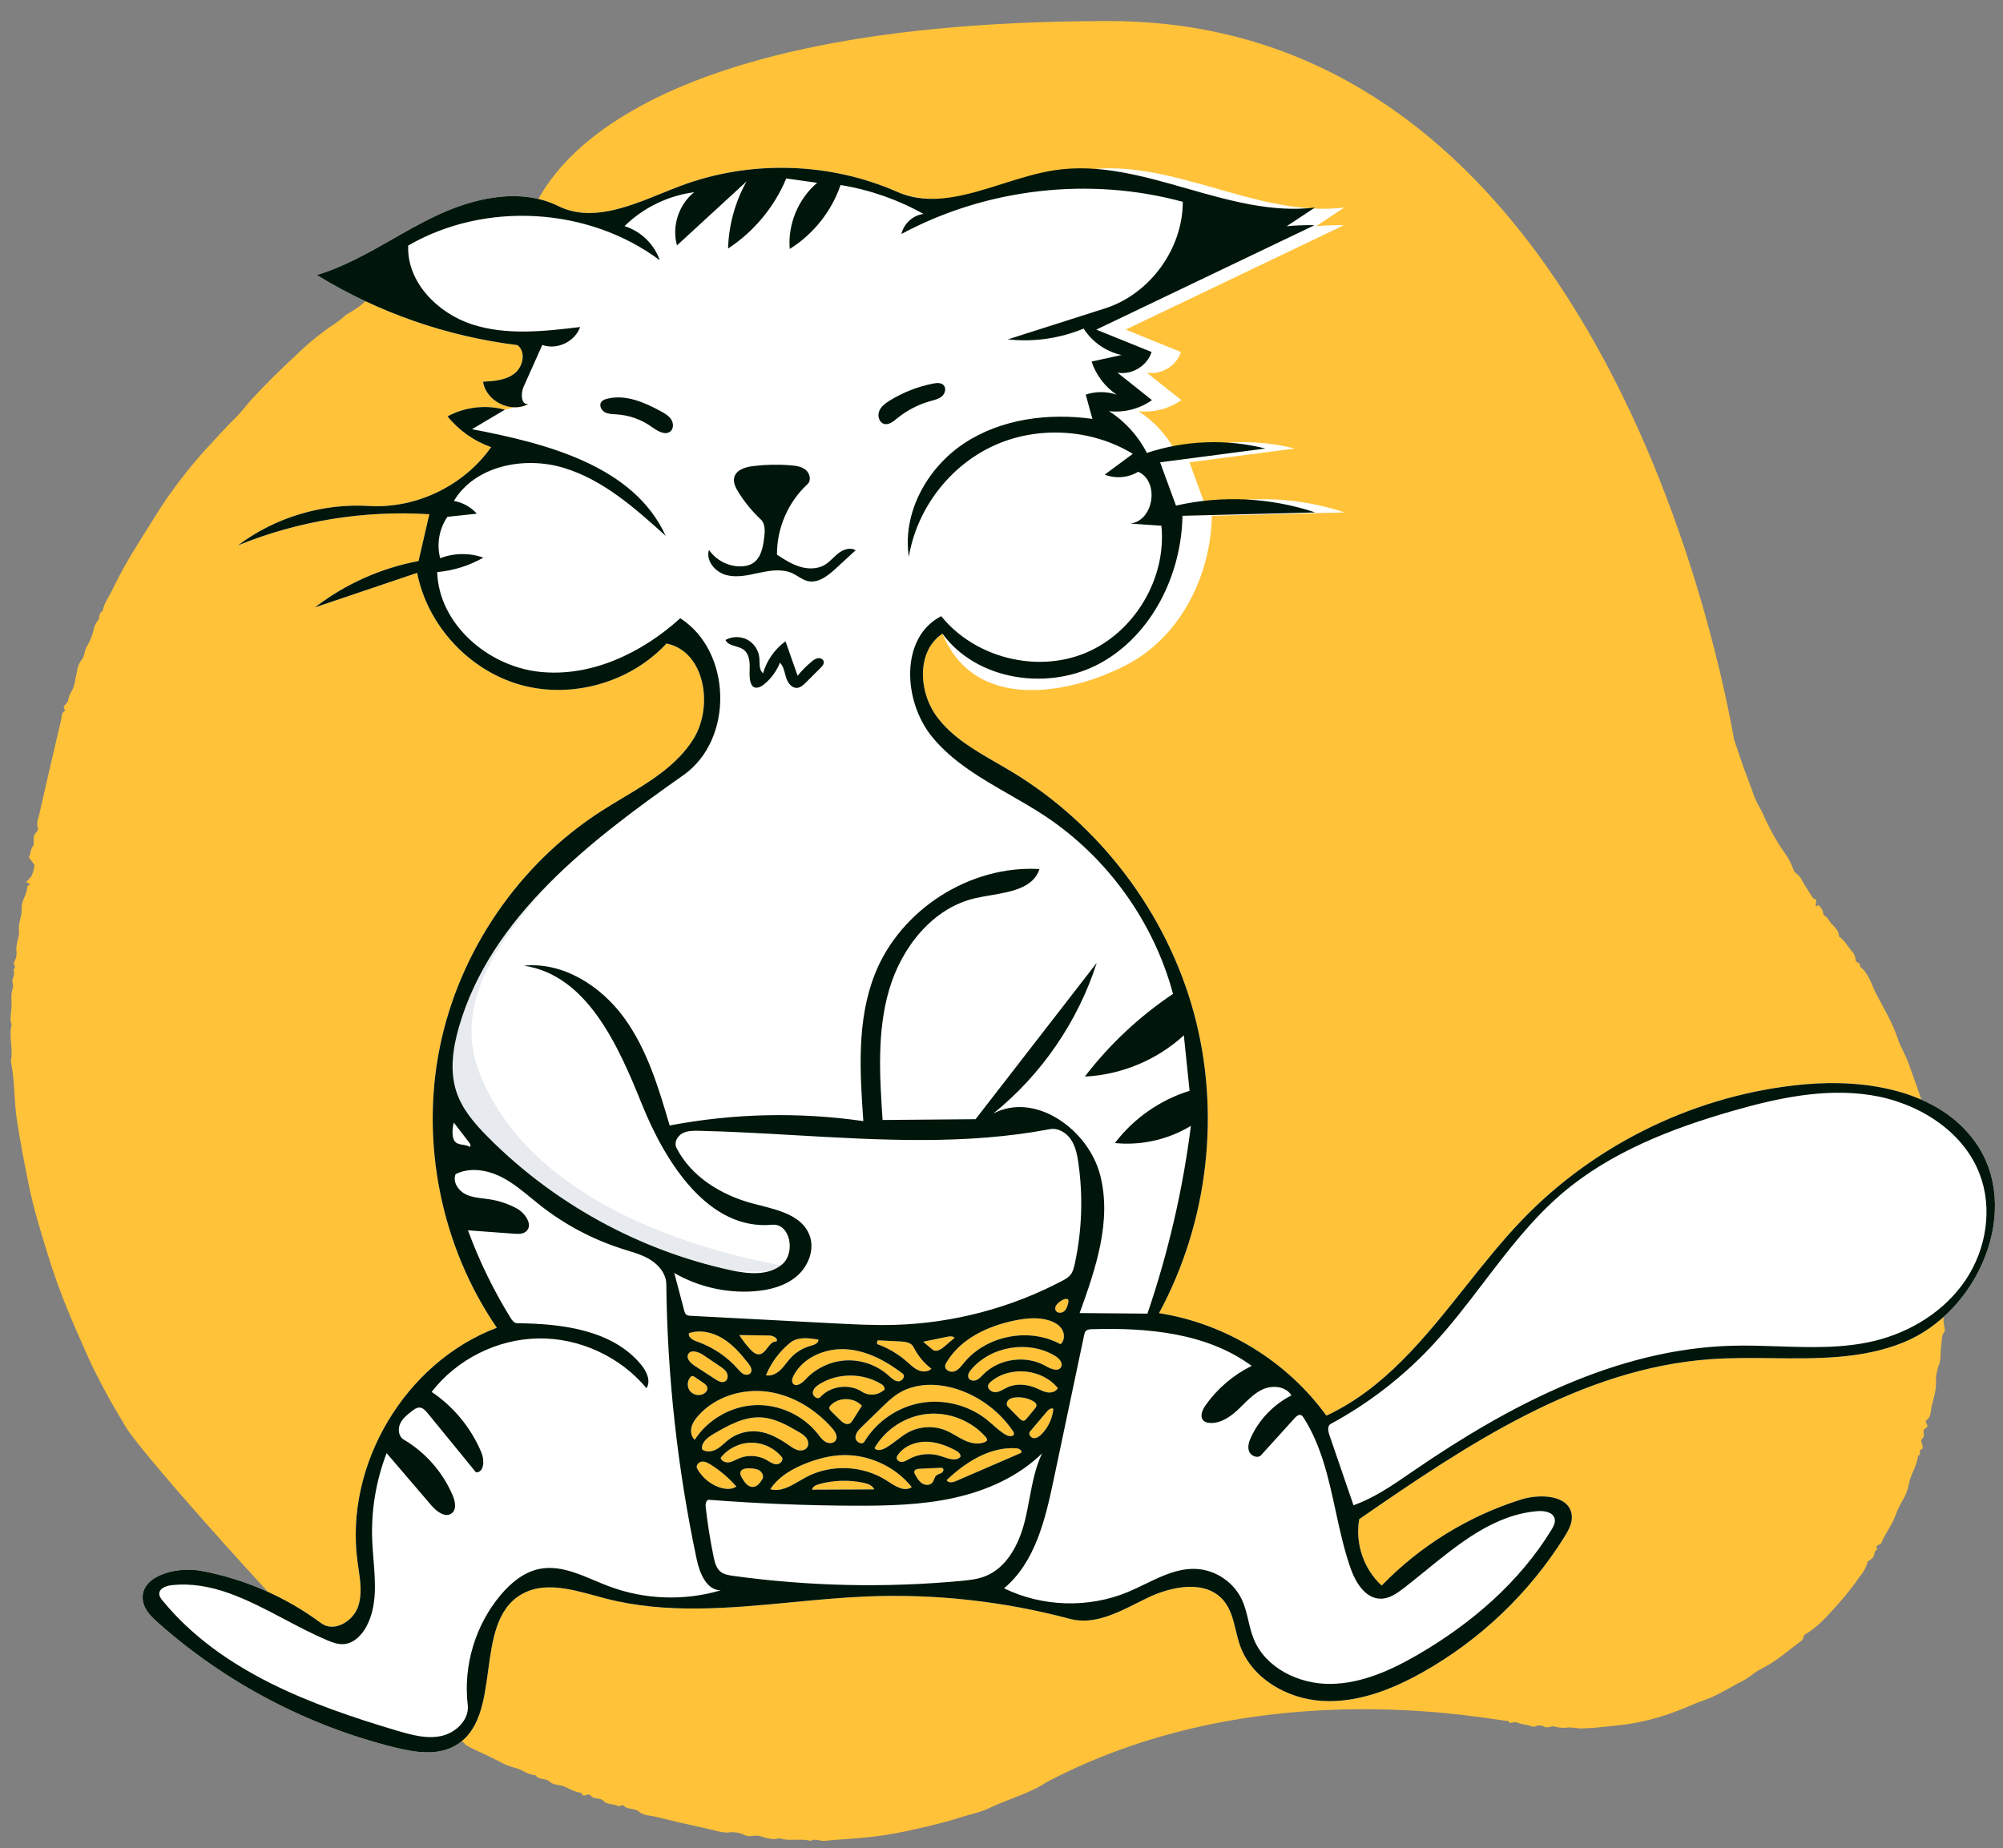 <?xml version="1.0" encoding="utf-8"?>
<svg viewBox="-0.956 -1.913 181.936 167.913" fill="none" xmlns="http://www.w3.org/2000/svg">
  <rect x="-0.956" y="-1.913" width="181.936" height="167.913" fill="#808080" stroke="none"/>
  <path fill-rule="evenodd" clip-rule="evenodd" d="M99.776 0C146.533 0 156.377 64.799 156.569 65.332C156.766 65.882 156.951 66.447 157.131 66.996C157.495 68.111 157.965 69.184 158.33 70.291C158.553 70.966 158.963 71.526 159.238 72.164C159.771 73.382 160.424 74.545 161.188 75.635C161.503 76.066 161.751 76.543 161.923 77.049C162.043 77.436 162.443 77.54 162.616 77.881C162.895 78.434 163.267 78.94 163.59 79.471C163.663 79.658 163.831 79.79 164.03 79.818L163.967 80.345C164.084 80.535 164.124 80.279 164.246 80.324C164.399 80.53 164.617 80.712 164.639 81.026C164.659 81.32 165.003 81.348 165.121 81.605C165.378 82.162 166.095 82.446 166.085 83.178C166.601 83.502 166.854 84.057 167.243 84.493C167.443 84.694 167.565 84.958 167.588 85.239L167.591 85.304C167.589 85.583 168.127 85.52 167.982 85.901C168.807 86.52 169.022 87.532 169.457 88.37C170.156 89.715 170.961 91.014 171.436 92.486C171.673 93.223 172.134 93.92 172.39 94.666C172.966 96.342 173.658 97.982 174.033 99.728C174.187 100.449 174.502 101.137 174.65 101.86L174.821 102.695C175.074 103.95 175.315 105.207 175.475 106.479C175.557 106.765 175.557 107.069 175.474 107.356C175.337 107.682 175.702 107.891 175.732 108.219C175.768 108.607 175.613 108.975 175.725 109.387C175.786 109.615 175.725 109.979 175.796 110.243C176.025 111.1 175.734 111.984 175.984 112.835C176.024 113.165 175.989 113.498 175.883 113.812C175.71 114.86 176.026 115.93 175.711 116.954C175.563 117.458 175.535 117.99 175.628 118.506L175.667 118.706C175.695 118.853 175.713 118.997 175.641 119.096C175.353 119.489 175.427 119.953 175.37 120.382L175.359 120.454C175.277 120.935 175.362 121.439 175.217 121.93C175.018 122.41 174.907 122.921 174.887 123.44C174.961 124.32 174.665 125.11 174.483 125.927C174.393 126.335 174.467 126.821 174.018 127.124C173.79 127.279 174.329 127.578 174.002 127.805L173.963 127.829C173.723 127.964 173.734 128.182 173.802 128.444C173.863 128.683 173.445 128.849 173.565 129.094C173.685 129.338 173.739 129.695 173.599 129.74C173.25 129.855 173.605 130.234 173.311 130.306C173.283 130.322 173.263 130.35 173.258 130.383C173.158 131.302 172.566 132.056 172.419 132.975C172.309 133.523 172.095 134.046 171.79 134.516C171.537 134.969 171.322 135.442 171.147 135.93C170.819 136.752 170.257 137.438 169.941 138.255C169.855 138.477 169.282 138.403 169.573 138.857C169.239 138.975 169.34 139.321 169.206 139.538C169.058 139.701 168.885 139.841 168.694 139.952C168.571 140.438 168.334 140.889 168.004 141.267C167.426 142.112 166.796 142.919 166.116 143.685L165.555 144.313C164.804 145.151 164.03 145.971 163.041 146.549C162.787 146.698 162.902 146.979 162.693 147.132C161.481 148.027 160.364 149.042 158.985 149.721C158.407 150.005 157.913 150.509 157.322 150.805C156.204 151.366 155.166 152.065 153.97 152.502L153.757 152.577C152.995 152.83 152.245 153.214 151.472 153.493C149.883 154.117 148.225 154.548 146.533 154.777L145.49 154.892C144.562 154.995 143.633 155.089 142.696 155.115C142.252 155.127 141.827 154.986 141.421 155.037C141.025 155.087 140.624 155.055 140.242 154.942C139.94 154.858 139.684 155.117 139.359 154.978C139.109 154.822 138.8 154.798 138.531 154.912L138.478 154.937C138.323 155.026 138.02 154.861 137.785 154.808C137.442 154.76 137.106 154.677 136.781 154.56C136.528 154.443 136.207 154.818 136.031 154.419C135.713 154.667 114.05 149.519 94.151 159.973C92.531 161.046 90.634 161.518 88.903 162.351C88.098 162.74 87.193 162.917 86.327 163.183L86.142 163.241C84.612 163.735 83.043 164.073 81.477 164.425C80.038 164.737 78.58 164.953 77.112 165.074C76.057 165.169 74.997 165.213 73.945 165.328C73.518 165.375 73.099 165.074 72.682 165.332C71.743 165.077 70.758 165.387 69.822 165.098C69.2 165.282 68.615 165.054 68.043 164.886C67.606 164.756 67.194 165.025 66.753 164.834C66.352 164.625 65.902 164.525 65.449 164.545C64.698 164.66 64.044 164.384 63.359 164.238C61.769 163.9 60.184 163.534 58.605 163.14C58.088 163.011 57.508 163.061 57.065 162.665C56.676 162.318 56.062 162.536 55.681 162.126C55.541 161.977 55.364 162.266 55.154 162.153C54.744 161.933 54.218 162.078 53.835 161.682C53.552 161.388 53.017 161.587 52.703 161.232L52.662 161.18C52.477 160.923 51.988 161.529 51.843 160.957C51.26 160.912 50.776 160.593 50.255 160.375C49.825 160.195 49.316 160.297 48.928 159.922C48.596 159.602 47.97 159.837 47.684 159.358C46.981 159.352 46.464 158.827 45.795 158.689C45.287 158.555 44.799 158.355 44.345 158.092C43.624 157.722 42.893 157.373 42.156 157.042C41.892 156.919 41.634 156.781 41.385 156.63C41.245 156.548 41.211 156.367 41.011 156.323C39.748 156.043 38.685 155.307 37.606 154.662C36.99 154.344 36.401 153.978 35.844 153.566L35.66 153.427C35.497 153.287 35.158 153.218 35.015 153.023C34.616 152.481 34.018 152.215 33.477 151.889L33.387 151.834C33.082 151.655 32.804 151.431 32.563 151.172C32.518 151.122 32.499 151.015 32.451 151.003C31.552 150.781 31.015 150.038 30.327 149.519C29.736 149.073 29.219 148.529 28.636 148.074L28.414 147.908C27.052 146.934 12.139 130.524 10.449 127.693L9.966 126.882C9.483 126.07 9.006 125.252 8.566 124.418L8.192 123.708C7.818 122.997 7.45 122.28 7.125 121.551L6.69 120.578C5.822 118.63 4.973 116.673 4.249 114.662C3.603 112.868 3.069 111.045 2.529 109.22C2.184 108.048 1.892 106.871 1.645 105.677C1.251 103.77 0.899 101.854 0.591 99.931C0.303 98.12 0.409 96.282 0.025 94.492C0.277 93.392 -0.187 92.276 0.101 91.178C-0.112 90.636 0.075 90.073 0.095 89.538C0.116 88.987 -0.008 88.409 0.213 87.849C0.313 87.595 0.08 87.29 0.207 86.98C0.345 86.722 0.361 86.415 0.25 86.144C0.625 85.972 0.178 85.706 0.334 85.461C0.502 85.195 0.576 84.88 0.545 84.567C0.435 83.867 0.839 83.22 0.768 82.587C0.694 81.939 1.014 81.391 1.013 80.81L1.009 80.701C0.954 79.94 1.498 79.366 1.516 78.646C1.518 78.583 1.667 78.525 1.749 78.462C1.722 78.3 1.543 78.337 1.416 78.21C1.619 78.034 1.797 77.831 1.944 77.606C2.055 77.298 2.134 76.979 2.18 76.655L1.664 75.989C1.854 75.608 1.788 75.262 2.042 74.963C2.153 74.832 2.091 74.434 2.105 74.158C2.123 73.796 2.588 73.581 2.475 73.296C2.389 72.967 2.417 72.619 2.555 72.308C3.22 69.377 3.897 66.448 4.587 63.522C4.659 63.209 4.596 62.814 4.982 62.631C4.56 62.195 5.223 62.043 5.233 61.698C5.287 61.376 5.411 61.069 5.597 60.8C5.861 60.296 5.885 59.671 6.035 59.103C6.074 58.702 6.226 58.32 6.473 58.001C6.73 57.735 6.693 57.272 6.887 56.898C7.16 56.447 7.372 55.961 7.516 55.454C7.56 55.089 7.705 54.744 7.936 54.458C8.14 54.232 7.972 53.764 8.37 53.594C8.482 52.939 8.873 52.412 9.163 51.838L9.216 51.729C9.928 50.251 10.728 48.817 11.612 47.434C12.346 46.271 13.061 45.095 13.807 43.939C14.049 43.566 14.307 43.194 14.574 42.84C15.501 41.536 16.499 40.285 17.564 39.092C18.538 38.06 19.466 36.981 20.489 35.989C21.033 35.461 21.478 34.812 22.006 34.252C23.25 32.928 24.527 31.64 25.87 30.417C27.005 29.297 28.246 28.288 29.576 27.406C29.937 27.186 30.234 26.864 30.583 26.62C31.007 26.387 31.413 26.124 31.799 25.833C32.249 25.411 32.8 25.142 33.254 24.75C33.606 24.447 34.17 24.62 34.422 24.073C34.606 23.676 35.294 23.822 35.526 23.357C36.161 23.336 36.457 22.721 37.034 22.519L37.111 22.495C37.719 22.329 38.237 21.839 38.795 21.491C39.333 21.11 39.895 20.766 40.479 20.46C41.575 19.966 42.521 19.214 43.592 18.704C44.614 18.219 45.533 17.509 46.647 17.238C46.91 17.174 46.861 16.942 47.042 16.843C47.231 16.739 47.437 16.808 47.607 16.689C48.312 16.229 53.018 0 99.776 0Z" fill="#FFC239" transform="matrix(1, 0, 0, 1, -1.4210854715202004e-14, 0)"/>
  <path fill-rule="evenodd" clip-rule="evenodd" d="M47.033 34.786C45.469 35.669 43.179 34.543 42.922 32.766C43.92 32.712 44.986 32.635 45.775 32.022C46.563 31.408 46.839 30.05 46.049 29.439C39.613 28.649 33.352 26.463 27.824 23.074C31.599 21.937 34.847 19.538 38.393 17.814C41.938 16.09 46.227 15.07 49.763 16.813C53.236 18.525 57.233 16.341 60.856 14.979C67.157 12.609 74.382 12.807 80.543 15.52C85.038 17.499 92.654 14.287 97.51 13.55C105.441 12.347 113.184 17.905 121.149 16.943C120.294 17.508 119.44 18.073 118.585 18.638C119.427 18.561 120.273 18.53 121.118 18.545C114.508 21.708 107.898 24.87 101.289 28.033C102.963 28.711 104.638 29.388 106.312 30.065C105.918 31.327 104.507 32.179 103.207 31.941C104.253 32.773 105.299 33.605 106.346 34.438C105.229 35.231 103.816 35.596 102.455 35.441C103.904 36.377 105.1 37.701 105.885 39.237C109.338 38.087 113.12 37.946 116.649 38.834C113.46 39.252 110.272 39.671 107.083 40.089C107.565 41.399 108.046 42.711 108.528 44.022C112.693 43.068 117.12 43.285 121.172 44.641C117.154 44.743 113.135 44.845 109.117 44.947C109.023 50.279 106.369 55.715 101.709 58.306C97.048 60.897 87.736 63.201 84.651 55.657C82.29 57.207 82.457 60.933 84.141 63.201C85.824 65.469 88.499 66.724 90.918 68.182C98.955 73.025 105.016 81.046 107.481 90.099C109.947 99.152 108.789 109.138 104.319 117.387C110.346 118.324 115.947 121.754 119.521 126.698C127.217 123.116 131.48 114.945 137.375 108.838C144.082 101.89 153.339 97.462 162.957 96.6C168.647 96.091 175.137 97.188 178.456 101.838C182.771 107.882 178.793 117.28 171.906 120.058C166.447 122.261 160.29 121.153 154.418 121.569C142.61 122.406 132.244 129.368 122.507 136.101C122.11 138.281 122.907 140.641 124.545 142.134C128.027 138.534 132.421 135.822 137.199 134.321C138.966 133.767 141.614 133.911 141.81 135.752C141.884 136.449 141.518 137.11 141.147 137.704C137.961 142.812 133.468 147.098 128.215 150.039C125.443 151.592 122.345 152.795 119.173 152.617C116 152.44 112.769 150.608 111.691 147.619C111.192 146.234 111.138 144.63 110.192 143.502C108.592 141.592 105.519 142.164 103.277 143.248C101.034 144.333 98.643 145.808 96.237 145.164C90.221 143.555 83.96 142.866 77.738 143.126C69.814 143.458 61.74 145.302 54.063 143.312C51.498 142.647 48.629 141.599 46.356 142.962C41.879 145.648 44.899 154.246 40.306 156.728C38.679 157.608 36.685 157.283 34.89 156.838C26.958 154.869 19.517 150.948 13.409 145.519C12.82 144.996 12.213 144.408 12.048 143.638C11.553 141.327 14.963 140.366 17.287 140.794C21.234 141.52 25.009 143.166 28.228 145.563C29.356 146.403 31.073 145.423 31.551 144.099C32.029 142.776 31.701 141.319 31.514 139.925C30.335 131.118 35.861 121.858 44.172 118.712C39.14 111.37 37.227 101.962 38.991 93.237C40.755 84.512 46.172 76.586 53.662 71.775C56.653 69.853 60.091 68.281 61.997 65.279C63.904 62.278 63.067 57.242 59.579 56.55C56.293 60.109 50.947 61.615 46.287 60.294C41.626 58.972 37.865 54.886 36.935 50.132C33.842 51.176 30.748 52.221 27.655 53.266C30.401 51.15 33.652 49.695 37.06 49.058C37.387 47.641 37.714 46.224 38.041 44.807C32.138 44.426 26.152 45.398 20.672 47.626C24.044 45.087 28.334 43.798 32.547 44.056C36.831 44.318 41.187 42.222 43.654 38.709C42.11 38.167 40.723 37.187 39.695 35.913C41.27 35.059 43.176 34.837 44.905 35.308M77.315 127.721C77.034 127.995 76.731 128.32 76.751 128.711C76.771 129.103 77.358 129.395 77.561 129.06C78.668 127.227 80.591 125.91 82.699 125.54C84.808 125.171 87.065 125.757 88.728 127.105C89.308 127.575 89.826 128.137 90.489 128.481C90.727 128.605 91.136 128.608 91.146 128.339C91.149 128.251 91.098 128.171 91.049 128.098C89.855 126.338 88.069 124.987 86.051 124.316C84.282 123.728 82.231 123.691 80.649 124.677C80.075 125.035 79.585 125.511 79.099 125.984C78.504 126.563 77.91 127.142 77.315 127.721ZM68.735 124.519C66.444 124.216 63.978 124.985 62.453 126.72C62.184 127.026 61.94 127.37 61.847 127.767C61.755 128.164 61.842 128.623 62.149 128.89C63.329 127.057 65.426 125.848 67.603 125.745C69.781 125.642 71.982 126.648 73.329 128.362C73.54 128.63 73.741 128.923 74.04 129.087C74.339 129.251 74.774 129.23 74.956 128.942C75.174 128.597 74.911 128.157 74.642 127.851C73.121 126.112 71.025 124.822 68.735 124.519ZM84.892 122.174C84.856 122.561 85.368 122.802 85.736 122.675C86.104 122.548 86.347 122.21 86.594 121.909C88.641 119.404 92.54 118.65 95.375 120.21C95.746 119.896 95.768 119.294 95.519 118.875C95.27 118.457 94.816 118.2 94.353 118.052C93.349 117.731 92.258 117.841 91.226 118.05C88.781 118.544 86.311 119.703 85.026 121.841C84.963 121.944 84.903 122.054 84.892 122.174ZM75.28 130.299C74.275 130.369 73.292 130.635 72.351 130.995C71.051 131.492 69.771 132.217 69.01 133.383C70.126 133.699 71.196 132.867 72.216 132.314C74.502 131.072 77.469 131.201 79.64 132.635C80.321 133.084 81.197 133.666 81.861 133.191C80.307 131.243 77.766 130.126 75.28 130.299ZM79.408 129.671C80.17 129.274 80.78 128.629 81.536 128.22C82.577 127.657 83.874 127.592 84.966 128.048C85.559 128.296 86.084 128.683 86.669 128.951C87.253 129.218 87.949 129.357 88.531 129.085C88.596 129.055 88.663 129.015 88.69 128.949C88.734 128.842 88.656 128.726 88.579 128.639C87.276 127.152 85.235 126.346 83.268 126.543C81.3 126.739 79.458 127.932 78.475 129.648C78.68 129.918 79.108 129.828 79.408 129.671ZM64.145 129.742C64.553 129.51 64.873 129.151 65.246 128.866C65.993 128.296 66.965 128.033 67.898 128.142C68.938 128.262 69.876 128.812 70.736 129.41C70.987 129.584 71.244 129.768 71.542 129.837C71.841 129.906 72.196 129.831 72.364 129.576C72.531 129.323 72.464 128.97 72.286 128.726C72.107 128.481 71.839 128.32 71.578 128.167C70.515 127.544 69.391 126.92 68.161 126.857C66.622 126.778 65.193 127.579 63.862 128.356C63.323 128.671 62.703 129.147 62.817 129.762C63.187 130.052 63.736 129.974 64.145 129.742ZM71.073 123.779C71.35 124.138 71.894 123.753 72.201 123.418C73.145 122.386 74.506 121.747 75.903 121.68C77.301 121.613 78.717 122.119 79.756 123.055C80.018 123.292 80.294 123.571 80.647 123.58C80.999 123.59 81.317 123.098 81.038 122.883C79.54 121.732 77.797 120.792 75.912 120.667C74.028 120.543 71.997 121.389 71.124 123.064C71.007 123.288 70.918 123.579 71.073 123.779ZM87.736 123.464C87.984 123.359 88.167 123.145 88.357 122.953C89.807 121.495 92.264 121.168 94.044 122.198C94.489 122.456 95.159 122.74 95.418 122.295C95.634 121.925 95.249 121.493 94.882 121.271C92.487 119.819 89.074 120.372 87.26 122.506C87.076 122.723 86.898 123.021 87.025 123.277C87.145 123.519 87.487 123.569 87.736 123.464ZM89.059 123.601C88.957 123.687 88.854 123.783 88.811 123.91C88.69 124.265 89.121 124.597 89.494 124.567C89.868 124.537 90.185 124.297 90.524 124.138C91.35 123.748 92.343 123.841 93.181 124.203C93.513 124.346 93.834 124.531 94.192 124.585C94.549 124.639 94.966 124.52 95.129 124.198C93.708 122.436 90.796 122.15 89.059 123.601ZM66.59 122.925C66.803 123.025 67.092 123.006 67.228 122.815C67.414 122.556 67.215 122.203 67.018 121.953C66.351 121.105 65.634 120.27 64.717 119.701C63.8 119.132 62.646 118.859 61.625 119.207C61.521 119.584 61.99 119.841 62.359 119.97C63.782 120.465 65.073 121.333 66.069 122.463C66.224 122.638 66.378 122.826 66.59 122.925ZM79.158 123.871C77.48 122.801 75.189 122.782 73.493 123.825C73.198 124.006 72.896 124.261 72.873 124.606C72.85 124.951 73.319 125.272 73.551 125.015C74.488 123.983 76.2 123.768 77.362 124.538C77.933 124.916 78.752 124.865 79.271 124.418C79.516 124.393 79.366 124.004 79.158 123.871ZM91.367 129.663C88.982 129.502 86.763 130.905 85.032 132.553C85.158 132.844 85.588 132.767 85.879 132.641C87.85 131.788 89.822 130.935 91.793 130.082C91.941 129.886 91.612 129.679 91.367 129.663ZM68.671 130.725C68.964 130.891 69.251 131.117 69.588 131.118C69.926 131.118 70.26 130.712 70.046 130.451C69.373 129.63 68.314 129.139 67.252 129.156C66.191 129.172 65.148 129.695 64.5 130.536C64.58 130.842 64.954 130.983 65.267 130.937C65.579 130.891 65.855 130.715 66.145 130.59C66.947 130.242 67.91 130.294 68.671 130.725ZM80.496 130.501C80.469 130.736 80.735 130.915 80.971 130.902C81.207 130.89 81.414 130.751 81.621 130.638C82.49 130.159 83.56 130.061 84.501 130.373C85.104 130.574 85.857 130.901 86.292 130.438C86.33 130.174 86.065 129.974 85.829 129.848C84.984 129.399 84.053 129.059 83.095 129.068C82.138 129.077 81.15 129.479 80.603 130.265C80.553 130.336 80.506 130.414 80.496 130.501ZM78.716 120.197C79.702 120.55 80.62 121.091 81.406 121.782C81.731 122.067 82.041 122.383 82.434 122.56C82.828 122.738 83.338 122.743 83.646 122.44C82.965 121.918 82.406 121.238 82.024 120.468C81.818 120.054 81.27 119.978 80.808 119.956C80.133 119.923 79.458 119.89 78.783 119.857C78.712 119.953 78.686 120.081 78.716 120.197ZM69.911 122.568C70.259 122.242 70.516 121.832 70.838 121.48C71.338 120.934 71.996 120.535 72.71 120.345C73.019 120.263 73.424 120.105 73.377 119.789C72.504 119.638 71.507 119.515 70.818 120.073C69.854 120.855 69.089 121.881 68.616 123.029C69.081 123.132 69.562 122.893 69.911 122.568ZM62.147 122.172C62.773 122.58 63.399 122.988 64.025 123.396C64.29 123.568 64.628 123.745 64.903 123.589C65.158 123.444 65.197 123.07 65.064 122.808C64.931 122.547 64.677 122.371 64.434 122.207C63.924 121.864 63.415 121.521 62.905 121.178C62.478 120.891 61.783 120.662 61.551 121.121C61.351 121.516 61.775 121.93 62.147 122.172ZM75.326 127.075C75.566 127.313 75.901 127.57 76.206 127.424C76.344 127.358 76.434 127.221 76.516 127.091C76.787 126.662 77.059 126.233 77.33 125.804C76.62 125.014 75.225 124.993 74.491 125.761C74.434 125.82 74.379 125.888 74.369 125.969C74.353 126.097 74.453 126.208 74.544 126.299C74.805 126.558 75.066 126.816 75.326 127.075ZM64.373 133.208C64.882 133.387 65.482 133.439 65.931 133.14C65.255 132.363 64.463 131.687 63.589 131.142C63.341 130.987 63.062 130.838 62.773 130.879C62.483 130.92 62.227 131.249 62.367 131.505C62.797 132.292 63.526 132.911 64.373 133.208ZM92.301 126.96C92.542 126.669 92.782 126.379 93.023 126.088C93.106 125.988 93.193 125.875 93.188 125.745C93.181 125.58 93.03 125.462 92.887 125.38C92.387 125.099 91.796 124.982 91.227 125.051C91.009 125.077 90.782 125.136 90.629 125.293C90.476 125.45 90.432 125.729 90.586 125.885C90.935 126.239 91.284 126.593 91.634 126.947C91.748 127.062 91.892 127.188 92.051 127.153C92.156 127.13 92.233 127.043 92.301 126.96ZM67.198 120.68C67.414 120.912 67.685 121.15 68.001 121.124C68.679 121.068 68.897 119.899 69.574 119.963C69.756 119.663 69.26 119.423 68.91 119.418C68.003 119.403 67.096 119.389 66.19 119.375C66.486 119.839 66.824 120.276 67.198 120.68ZM72.798 133.423C74.683 133.414 76.569 133.406 78.456 133.398C78.29 133.025 77.848 132.874 77.448 132.791C76.14 132.52 74.767 132.561 73.477 132.911C73.189 132.989 72.859 133.13 72.798 133.423ZM84.442 131.438C83.818 131.466 83.194 131.495 82.57 131.523C82.369 131.532 82.11 131.59 82.085 131.79C82.074 131.88 82.119 131.966 82.163 132.044C82.328 132.344 82.503 132.656 82.788 132.844C83.074 133.033 83.503 133.052 83.725 132.791C83.895 132.592 83.909 132.281 84.112 132.115C84.242 132.007 84.424 131.986 84.568 131.899C84.713 131.811 84.805 131.584 84.671 131.481C84.608 131.433 84.521 131.435 84.442 131.438ZM68.285 132.482C68.452 132.222 68.294 131.854 68.035 131.686C67.775 131.519 67.45 131.499 67.142 131.483C66.801 131.467 66.352 131.529 66.291 131.865C66.262 132.025 66.343 132.182 66.422 132.324C66.653 132.742 66.993 133.22 67.468 133.173C67.837 133.137 68.086 132.794 68.285 132.482ZM92.935 128.74C93.215 128.763 93.466 128.573 93.662 128.372C94.261 127.76 94.643 126.938 94.723 126.084C94.525 125.958 94.282 126.154 94.13 126.334C93.62 126.938 93.11 127.541 92.599 128.144C92.418 128.359 92.655 128.717 92.935 128.74ZM61.721 124.466C62.006 124.822 62.554 124.933 62.956 124.716C63.161 124.606 63.334 124.385 63.293 124.155C63.257 123.951 63.071 123.812 62.899 123.695C62.651 123.526 62.403 123.357 62.154 123.188C62.079 123.136 61.992 123.082 61.902 123.1C61.84 123.113 61.79 123.159 61.748 123.206C61.449 123.55 61.437 124.11 61.721 124.466ZM83.758 120.707C84.056 120.957 84.497 120.699 84.793 120.446C85.114 120.172 85.435 119.898 85.756 119.624C85.574 119.45 85.284 119.489 85.038 119.54C84.323 119.688 83.609 119.835 82.895 119.983C83.182 120.224 83.47 120.466 83.758 120.707ZM94.977 117.203C95.156 117.427 95.535 117.378 95.741 117.178C95.947 116.978 96.023 116.683 96.083 116.402C96.097 116.334 96.11 116.261 96.082 116.198C96.01 116.038 95.772 116.086 95.613 116.16C95.185 116.36 94.68 116.834 94.977 117.203Z" fill="white" transform="matrix(1, 0, 0, 1, -1.4210854715202004e-14, 0)"/>
  <path fill-rule="evenodd" clip-rule="evenodd" d="M38.99 93.238C40.755 84.513 46.786 77.209 54.275 72.398C50.489 77.589 38.869 86.101 42.604 95.584C48.574 110.743 71.798 113.127 70.99 113.292C57.254 116.092 37.677 99.734 38.99 93.238Z" fill="#E7EAEE" transform="matrix(1, 0, 0, 1, -1.4210854715202004e-14, 0)"/>
  <path fill-rule="evenodd" clip-rule="evenodd" d="M82.928 17.524C81.973 17.64 81.131 18.405 80.924 19.345C88.66 15.186 98.003 14.117 106.478 16.421C106.485 20.695 103.487 24.806 99.415 26.105L90.588 28.921C92.916 29.179 95.309 28.838 97.472 27.938C98.241 29.149 99.507 30.034 100.909 30.339L98.196 30.934C98.596 32.153 99.412 33.231 100.478 33.946C99.574 33.636 98.568 33.633 97.662 33.937L98.269 36.144C94.268 35.589 89.993 36.133 86.623 38.361C83.252 40.588 80.99 44.682 81.597 48.675C82.308 44.333 85.283 40.427 89.28 38.588C93.277 36.749 98.18 37.032 101.939 39.318L99.389 41.206C100.369 41.596 101.529 41.496 102.428 40.946C104.391 41.814 103.847 45.406 101.715 45.654L104.535 45.851C105.024 50.646 102.062 55.591 97.603 57.423C93.144 59.255 87.561 57.82 84.538 54.066C80.784 55.983 81.048 61.791 83.722 65.048C85.59 67.321 88.161 68.798 90.737 70.277C91.851 70.917 92.966 71.557 94.025 72.263C99.65 76.01 103.843 81.853 105.592 88.382C102.538 90.427 99.82 92.975 97.583 95.892C100.893 95.738 104.134 94.388 106.575 92.147L107.096 97.189C104.417 98.014 102.009 99.698 100.315 101.932C102.703 102.176 105.166 101.618 107.216 100.369C106.482 106.17 105.157 111.896 103.267 117.43L97.109 117.379C98.57 113.341 100.05 108.996 98.973 104.839C97.897 100.682 93.068 97.25 89.268 99.25C93.639 95.727 96.948 90.904 98.664 85.559L87.657 99.766L79.211 99.838C78.945 95.858 78.69 91.78 79.821 87.955C80.952 84.13 83.777 80.55 87.669 79.678C88.091 79.583 88.541 79.506 88.996 79.428C90.898 79.102 92.904 78.759 93.463 77.04C87.154 76.672 80.829 80.711 78.509 86.59C76.855 90.778 77.146 95.447 77.463 99.94C71.631 99.098 65.658 99.234 59.87 100.338C58.865 96.912 57.823 93.41 55.715 90.529C53.607 87.648 50.185 85.463 46.633 85.819C52.353 86.669 55.187 93.026 57.344 98.392C59.501 103.758 63.417 109.887 69.176 109.356C70.816 109.204 71.338 111.898 70.081 112.963C68.824 114.027 66.956 113.824 65.347 113.472C57.059 111.658 49.321 107.403 43.351 101.375C42.188 100.201 41.065 98.917 40.527 97.355C39.864 95.427 40.173 93.299 40.743 91.342C43.654 81.345 52.614 74.495 61.128 68.501C65.709 65.277 65.544 57.286 60.835 54.253C57.349 57.42 52.701 59.636 48.019 59.119C43.337 58.602 38.906 54.769 38.755 50.06C40.225 49.931 41.666 49.479 42.948 48.747C41.69 48.3 40.272 48.319 39.027 48.8C38.688 47.531 38.935 46.118 39.685 45.04L42.354 44.755C41.818 44.148 41.069 43.732 40.27 43.597C42.197 40.387 46.668 39.509 50.252 40.593C53.835 41.678 56.737 44.263 59.513 46.774C56.618 40.427 48.768 38.381 41.914 37.08L44.905 35.308C43.176 34.837 41.27 35.059 39.695 35.913C40.723 37.187 42.11 38.167 43.654 38.709C41.187 42.222 36.831 44.318 32.547 44.056C28.334 43.798 24.044 45.087 20.672 47.626C26.152 45.398 32.138 44.426 38.041 44.807L37.06 49.058C33.652 49.695 30.401 51.15 27.655 53.266L36.935 50.132C37.865 54.886 41.626 58.972 46.287 60.294C50.947 61.615 56.293 60.109 59.579 56.55C63.067 57.242 63.904 62.278 61.997 65.279C60.488 67.656 58.018 69.136 55.57 70.604C54.927 70.99 54.285 71.375 53.662 71.775C46.172 76.586 40.755 84.512 38.991 93.237C37.227 101.962 39.14 111.37 44.172 118.712C35.861 121.858 30.335 131.118 31.514 139.925C31.541 140.127 31.571 140.33 31.601 140.534C31.779 141.738 31.96 142.968 31.551 144.099C31.073 145.423 29.356 146.403 28.228 145.563C25.009 143.166 21.234 141.52 17.287 140.794C14.963 140.366 11.553 141.327 12.048 143.638C12.213 144.408 12.82 144.996 13.409 145.519C19.517 150.948 26.958 154.869 34.89 156.838C36.685 157.283 38.679 157.608 40.306 156.728C42.622 155.476 43.002 152.67 43.385 149.85C43.76 147.078 44.137 144.294 46.356 142.962C48.361 141.76 50.83 142.434 53.145 143.066L53.146 143.066C53.455 143.15 53.761 143.234 54.063 143.312C59.568 144.739 65.275 144.195 70.986 143.65C73.24 143.435 75.495 143.22 77.738 143.126C83.96 142.866 90.221 143.555 96.237 145.164C98.332 145.725 100.415 144.679 102.399 143.684C102.694 143.536 102.986 143.389 103.277 143.248C105.519 142.164 108.592 141.592 110.192 143.502C110.825 144.257 111.059 145.224 111.293 146.197V146.197H111.294V146.198V146.198L111.294 146.198V146.199V146.199H111.294V146.2V146.2C111.41 146.68 111.526 147.162 111.691 147.619C112.769 150.608 116 152.44 119.173 152.617C122.345 152.795 125.443 151.592 128.215 150.039C133.468 147.098 137.961 142.812 141.147 137.704C141.518 137.11 141.884 136.449 141.81 135.752C141.614 133.911 138.966 133.767 137.199 134.321C132.421 135.822 128.027 138.534 124.545 142.134C122.907 140.641 122.11 138.281 122.507 136.101C132.244 129.368 142.61 122.406 154.418 121.569C156.269 121.438 158.149 121.458 160.026 121.478C164.103 121.523 168.168 121.566 171.906 120.058C178.793 117.28 182.771 107.882 178.456 101.838C175.137 97.188 168.647 96.091 162.957 96.6C153.339 97.462 144.082 101.89 137.375 108.838C135.512 110.768 133.812 112.905 132.115 115.037C128.442 119.652 124.785 124.248 119.521 126.698C115.947 121.754 110.346 118.324 104.319 117.387C108.789 109.138 109.947 99.152 107.481 90.099C105.016 81.046 98.955 73.025 90.918 68.182C90.481 67.918 90.034 67.661 89.587 67.403L89.587 67.403C87.563 66.237 85.519 65.058 84.141 63.201C82.457 60.933 82.29 57.207 84.651 55.657C87.791 59.966 94.382 60.897 99.042 58.306C103.702 55.715 106.357 50.279 106.45 44.947L118.506 44.641C114.453 43.285 110.026 43.068 105.861 44.022L104.417 40.089L113.982 38.834C110.453 37.946 106.671 38.087 103.218 39.237C102.434 37.701 101.238 36.377 99.788 35.441C101.149 35.596 102.562 35.231 103.679 34.438L100.541 31.941C101.841 32.179 103.252 31.327 103.645 30.065L98.622 28.033L118.451 18.545C117.606 18.53 116.76 18.561 115.919 18.638L118.482 16.943C114.569 17.416 110.709 16.314 106.853 15.214C102.863 14.075 98.877 12.938 94.843 13.55C93.258 13.791 91.663 14.295 90.077 14.796C86.805 15.831 83.57 16.853 80.543 15.52C74.382 12.807 67.157 12.609 60.856 14.979C60.299 15.188 59.733 15.417 59.162 15.649C56.016 16.921 52.702 18.262 49.763 16.813C46.227 15.07 41.938 16.09 38.393 17.814C37.148 18.419 35.94 19.107 34.733 19.795C32.502 21.066 30.274 22.336 27.824 23.074C33.352 26.463 39.613 28.649 46.049 29.439C46.839 30.05 46.563 31.408 45.775 32.022C44.986 32.635 43.92 32.712 42.922 32.766C43.179 34.543 45.469 35.669 47.033 34.786C46.376 34.908 46.327 33.841 46.6 33.231L48.304 29.423C49.627 29.909 51.274 29.129 51.737 27.797C48.46 28.192 45.06 28.575 41.92 27.556C38.781 26.537 35.976 23.692 36.123 20.395C43.114 16.344 52.499 16.893 58.971 21.73C58.471 20.272 57.243 19.083 55.769 18.632C57.471 16.957 59.731 15.857 62.099 15.551C60.692 16.665 60.047 18.655 60.534 20.383L66.853 14.571C65.816 16.429 65.236 18.54 65.176 20.667C67.519 19.135 69.386 16.886 70.46 14.3L73.27 14.695C71.549 16.148 70.591 18.459 70.776 20.704C72.918 19.372 74.579 17.284 75.393 14.897C78.033 15.324 80.596 16.217 82.928 17.524ZM160.571 120.402C159.158 120.355 157.744 120.308 156.338 120.348C145.874 120.645 136.146 125.742 127.512 131.662L127.423 131.723L127.325 131.79L127.155 131.907L127.148 131.911C125.51 133.038 123.855 134.176 121.985 134.841L119.788 128.437C119.67 128.094 119.597 127.621 119.917 127.448C123.277 125.632 126.345 123.276 128.968 120.5C130.715 118.65 132.266 116.618 133.814 114.587C136.007 111.712 138.196 108.842 140.937 106.502C145.315 102.766 150.826 100.628 156.355 99.033C160.448 97.853 164.736 96.927 168.945 97.575C173.155 98.224 177.299 100.736 178.843 104.705C180.069 107.858 179.469 111.577 177.58 114.383C175.691 117.19 172.624 119.099 169.338 119.9C166.48 120.597 163.528 120.499 160.571 120.402ZM40.17 133.967C40.392 134.494 40.531 135.196 40.09 135.558C39.52 136.023 38.714 135.423 38.236 134.864L34.161 130.103C33.185 132.639 32.738 135.376 32.855 138.091C32.878 138.635 32.923 139.187 32.967 139.741V139.741L32.968 139.742V139.742V139.743V139.743C33.138 141.863 33.31 144.012 32.328 145.851C31.898 146.657 31.165 147.397 30.252 147.456C29.735 147.49 29.232 147.301 28.754 147.099C27.446 146.546 26.157 145.866 24.869 145.186C21.551 143.436 18.237 141.688 14.604 142.105C14.108 142.162 13.491 142.407 13.51 142.906C13.519 143.129 13.665 143.321 13.806 143.494C19.043 149.89 27.233 152.991 35.16 155.333C36.457 155.716 37.823 156.089 39.144 155.798C40.464 155.507 41.689 154.317 41.53 152.975C41.108 149.423 42.221 145.715 44.529 142.982C45.45 141.891 46.615 140.92 48.013 140.63C49.731 140.273 51.409 140.981 53.062 141.678C53.487 141.857 53.91 142.035 54.331 142.194C57.562 143.416 61.194 143.549 64.506 142.568C63.211 142.551 62.589 140.998 62.321 139.731C60.582 131.524 59.658 123.145 59.566 114.756C59.556 113.844 58.916 113.037 58.144 112.551C57.491 112.139 56.746 111.91 56.005 111.683C55.871 111.641 55.737 111.6 55.603 111.558C52.906 110.703 50.364 109.36 48.139 107.612C47.858 107.392 47.582 107.166 47.306 106.938C46.454 106.238 45.601 105.538 44.623 105.036C43.328 104.371 41.726 104.1 40.428 104.759C40.138 105.449 40.662 106.251 41.332 106.584C41.839 106.836 42.408 106.905 42.975 106.973C43.157 106.995 43.338 107.017 43.517 107.044C44.37 107.177 45.201 107.455 45.962 107.863C46.761 108.291 47.518 109.421 46.806 109.982C46.514 110.212 46.104 110.196 45.733 110.169L41.549 109.861C42.569 112.636 43.87 115.308 45.424 117.823C45.564 118.048 45.75 118.299 46.016 118.302C50.114 118.339 54.692 118.913 57.289 122.084C57.782 122.685 58.186 123.553 57.764 124.206C55.382 121.331 51.658 119.618 47.925 119.683C44.193 119.747 40.53 121.587 38.249 124.543C40.262 125.89 41.862 127.845 42.785 130.084C43.063 130.761 43.012 131.867 42.281 131.852L37.889 126.474C37.692 126.234 37.456 125.973 37.146 125.963C36.898 125.956 36.678 126.115 36.481 126.267C36.054 126.595 35.61 126.943 35.388 127.433C35.164 127.924 35.248 128.599 35.712 128.872C37.692 130.035 39.281 131.85 40.17 133.967ZM90.242 142.383C93.063 140.03 93.983 136.156 94.74 132.562L97.516 119.392C97.545 119.251 97.579 119.102 97.68 119C97.814 118.865 98.024 118.851 98.213 118.845C103.273 118.692 108.659 119.174 112.733 122.176C111.071 123.001 109.617 124.243 108.545 125.758C108.243 126.182 107.992 126.821 108.379 127.169C108.525 127.299 108.727 127.346 108.922 127.359C109.893 127.428 110.781 126.822 111.49 126.155C111.643 126.011 111.794 125.863 111.944 125.714C112.491 125.172 113.041 124.629 113.736 124.311C114.621 123.905 115.851 124.019 116.34 124.861C114.761 125.666 113.459 127.004 112.7 128.605C112.502 129.022 112.338 129.504 112.499 129.936C112.659 130.369 113.289 130.623 113.599 130.281L116.65 126.913C116.798 126.75 117.003 126.571 117.209 126.646C117.321 126.687 117.393 126.792 117.457 126.892C119.074 129.43 119.717 132.384 120.362 135.351C120.74 137.088 121.119 138.83 121.695 140.495C122.156 141.828 123.047 143.327 124.459 143.328C125.239 143.328 125.929 142.848 126.546 142.372C127.206 141.862 127.863 141.328 128.523 140.791C131.626 138.266 134.799 135.684 138.707 135.374C139.323 135.326 140.113 135.462 140.257 136.062C140.341 136.411 140.154 136.762 139.966 137.068C137.062 141.823 132.705 145.571 127.893 148.377C125.428 149.814 122.726 151.047 119.874 151.07C117.022 151.092 114.002 149.633 112.924 146.992C112.704 146.454 112.569 145.885 112.435 145.317L112.435 145.317C112.28 144.66 112.124 144.003 111.837 143.395C111.098 141.826 109.459 140.722 107.727 140.626C106.078 140.535 104.562 141.269 103.049 142.002C102.518 142.259 101.986 142.516 101.45 142.738C97.89 144.206 93.703 144.074 90.242 142.383ZM71.415 114.031C70.353 114.936 68.925 115.298 67.533 115.4C65.026 115.584 62.467 114.997 60.29 113.739L61.188 117.138C61.227 117.285 61.273 117.443 61.394 117.533C61.5 117.611 61.64 117.621 61.772 117.628L74.677 118.306C76.559 118.405 78.443 118.504 80.326 118.45C85.608 118.297 90.852 116.918 95.525 114.452C95.795 114.31 96.07 114.158 96.264 113.923C96.496 113.643 96.587 113.276 96.664 112.921C97.319 109.918 97.432 106.798 96.997 103.756C96.89 103.009 96.741 102.242 96.321 101.615C95.901 100.988 95.145 100.53 94.404 100.671C86.809 102.117 79.057 101.67 71.305 101.224H71.305H71.304H71.304H71.303H71.303H71.303C68.381 101.055 65.459 100.887 62.546 100.82C62.026 100.808 61.479 100.805 61.022 101.054C60.565 101.303 60.251 101.894 60.485 102.358C61.814 104.986 64.558 106.663 67.404 107.42C67.609 107.474 67.818 107.528 68.03 107.582C69.871 108.05 71.898 108.565 72.566 110.279C73.074 111.579 72.477 113.124 71.415 114.031ZM92.121 136.306C91.601 138.373 90.506 140.517 88.521 141.292C87.826 141.563 87.074 141.644 86.332 141.713C79.447 142.354 72.489 142.2 65.639 141.254C65.232 141.198 64.802 141.13 64.484 140.868C64.097 140.549 63.966 140.022 63.864 139.531C63.553 138.026 63.312 136.506 63.142 134.979C63.112 134.708 63.187 134.322 63.459 134.343C67.841 134.684 72.237 134.863 76.633 134.88C79.665 134.892 82.722 134.823 85.683 134.172C88.645 133.521 91.533 132.248 93.698 130.124C93.082 131.417 92.817 132.829 92.552 134.243L92.552 134.244V134.244L92.552 134.244V134.245V134.245H92.551V134.246C92.422 134.936 92.292 135.627 92.121 136.306ZM77.315 127.721C77.034 127.995 76.731 128.32 76.751 128.711C76.771 129.103 77.358 129.395 77.561 129.06C78.668 127.227 80.591 125.91 82.699 125.54C84.808 125.171 87.065 125.757 88.728 127.105C88.9 127.245 89.068 127.393 89.235 127.541C89.629 127.891 90.023 128.24 90.489 128.481C90.727 128.605 91.136 128.608 91.146 128.339C91.149 128.251 91.098 128.171 91.049 128.098C89.855 126.338 88.069 124.987 86.051 124.316C84.282 123.728 82.231 123.691 80.649 124.677C80.075 125.035 79.585 125.511 79.099 125.984L77.315 127.721ZM62.453 126.72C63.978 124.985 66.444 124.216 68.735 124.519C71.025 124.822 73.121 126.112 74.642 127.851C74.911 128.157 75.174 128.597 74.956 128.942C74.774 129.23 74.339 129.251 74.04 129.087C73.779 128.944 73.593 128.703 73.41 128.466L73.409 128.464C73.392 128.444 73.376 128.423 73.36 128.402C73.35 128.389 73.34 128.376 73.329 128.362C71.982 126.648 69.781 125.642 67.603 125.745C65.426 125.848 63.329 127.057 62.149 128.89C61.842 128.623 61.755 128.164 61.847 127.767C61.94 127.37 62.184 127.026 62.453 126.72ZM84.892 122.174C84.856 122.561 85.368 122.802 85.736 122.675C86.067 122.561 86.298 122.275 86.52 122C86.544 121.969 86.569 121.939 86.594 121.909C88.641 119.404 92.54 118.65 95.375 120.21C95.746 119.896 95.768 119.294 95.519 118.875C95.27 118.457 94.816 118.2 94.353 118.052C93.349 117.731 92.258 117.841 91.226 118.05C88.781 118.544 86.311 119.703 85.026 121.841C84.963 121.944 84.903 122.054 84.892 122.174ZM72.351 130.995C73.292 130.635 74.275 130.369 75.28 130.299C77.766 130.126 80.307 131.243 81.861 133.191C81.199 133.664 80.327 133.088 79.647 132.639L79.64 132.635C77.469 131.201 74.502 131.072 72.216 132.314C72.037 132.41 71.857 132.516 71.675 132.622C70.82 133.123 69.931 133.644 69.01 133.383C69.771 132.217 71.051 131.492 72.351 130.995ZM79.408 129.671C79.798 129.468 80.148 129.2 80.498 128.932C80.832 128.676 81.166 128.42 81.536 128.22C82.577 127.657 83.874 127.592 84.966 128.048C85.285 128.181 85.584 128.355 85.883 128.528L85.883 128.528C86.141 128.678 86.398 128.827 86.669 128.951C87.253 129.218 87.949 129.357 88.531 129.085C88.596 129.055 88.663 129.015 88.69 128.949C88.734 128.842 88.656 128.726 88.579 128.639C87.276 127.152 85.235 126.346 83.268 126.543C81.3 126.739 79.458 127.932 78.475 129.648C78.68 129.918 79.108 129.828 79.408 129.671ZM64.845 129.204C64.623 129.4 64.401 129.596 64.145 129.742C63.736 129.974 63.187 130.052 62.817 129.762C62.703 129.147 63.323 128.671 63.862 128.356C65.193 127.579 66.622 126.778 68.161 126.857C69.391 126.92 70.515 127.544 71.578 128.167C71.839 128.32 72.107 128.481 72.286 128.726C72.464 128.97 72.531 129.323 72.364 129.576C72.196 129.831 71.841 129.906 71.542 129.837C71.255 129.77 71.006 129.598 70.764 129.429L70.736 129.41C69.876 128.812 68.938 128.262 67.898 128.142C66.965 128.033 65.993 128.296 65.246 128.866C65.108 128.971 64.978 129.087 64.847 129.202L64.847 129.202L64.847 129.202L64.846 129.203H64.846L64.846 129.203L64.846 129.203L64.845 129.203H64.845L64.845 129.204ZM71.073 123.779C71.35 124.138 71.894 123.753 72.201 123.418C73.145 122.386 74.506 121.747 75.903 121.68C77.301 121.613 78.717 122.119 79.756 123.055C79.777 123.074 79.798 123.094 79.82 123.113C80.063 123.335 80.323 123.571 80.647 123.58C80.999 123.59 81.317 123.098 81.038 122.883C79.54 121.732 77.797 120.792 75.912 120.667C74.028 120.543 71.997 121.389 71.124 123.064C71.007 123.288 70.918 123.579 71.073 123.779ZM88.273 123.039C88.111 123.206 87.948 123.374 87.736 123.464C87.487 123.569 87.145 123.519 87.025 123.277C86.898 123.021 87.076 122.723 87.26 122.506C89.074 120.372 92.487 119.819 94.882 121.271C95.249 121.493 95.634 121.925 95.418 122.295C95.159 122.74 94.489 122.456 94.044 122.198C92.264 121.168 89.807 121.495 88.357 122.953C88.329 122.982 88.301 123.01 88.273 123.039ZM89.059 123.601C88.957 123.687 88.854 123.783 88.811 123.91C88.69 124.265 89.121 124.597 89.494 124.567C89.764 124.546 90.005 124.414 90.246 124.282C90.338 124.232 90.43 124.182 90.524 124.138C91.35 123.748 92.343 123.841 93.181 124.203C93.206 124.214 93.231 124.225 93.256 124.236C93.31 124.26 93.364 124.286 93.419 124.311C93.669 124.427 93.92 124.544 94.192 124.585C94.549 124.639 94.966 124.52 95.129 124.198C93.708 122.436 90.796 122.15 89.059 123.601ZM67.228 122.815C67.092 123.006 66.803 123.024 66.59 122.925C66.393 122.833 66.246 122.664 66.102 122.5L66.069 122.463C65.073 121.333 63.782 120.465 62.359 119.97C61.99 119.841 61.521 119.584 61.625 119.207C62.646 118.859 63.8 119.132 64.717 119.701C65.634 120.27 66.351 121.105 67.018 121.953C67.215 122.203 67.414 122.556 67.228 122.815ZM79.158 123.871C77.48 122.801 75.189 122.782 73.493 123.825C73.198 124.006 72.896 124.261 72.873 124.606C72.85 124.951 73.319 125.272 73.551 125.015C74.488 123.983 76.2 123.768 77.362 124.538C77.933 124.916 78.752 124.865 79.271 124.418C79.516 124.393 79.366 124.004 79.158 123.871ZM85.032 132.553C86.763 130.905 88.982 129.502 91.367 129.663C91.612 129.679 91.941 129.886 91.793 130.082L85.879 132.641C85.588 132.767 85.158 132.844 85.032 132.553ZM68.671 130.725C68.729 130.758 68.787 130.793 68.845 130.829C69.08 130.972 69.318 131.117 69.588 131.118C69.926 131.118 70.26 130.712 70.046 130.451C69.373 129.63 68.314 129.139 67.252 129.156C66.191 129.172 65.148 129.695 64.5 130.536C64.58 130.842 64.954 130.983 65.267 130.937C65.492 130.904 65.698 130.803 65.904 130.703C65.984 130.664 66.064 130.625 66.145 130.59C66.947 130.242 67.91 130.294 68.671 130.725ZM80.971 130.902C80.735 130.915 80.469 130.736 80.496 130.501C80.506 130.414 80.553 130.336 80.603 130.265C81.15 129.479 82.138 129.077 83.095 129.068C84.053 129.059 84.984 129.399 85.829 129.848C86.065 129.974 86.33 130.174 86.292 130.438C85.9 130.855 85.251 130.631 84.686 130.436C84.623 130.415 84.561 130.393 84.501 130.373C83.56 130.061 82.49 130.159 81.621 130.638C81.591 130.654 81.562 130.671 81.531 130.688C81.354 130.789 81.173 130.891 80.971 130.902ZM78.716 120.197C79.702 120.55 80.62 121.091 81.406 121.782C81.461 121.83 81.515 121.879 81.57 121.928L81.57 121.928H81.57C81.838 122.17 82.108 122.413 82.434 122.56C82.828 122.738 83.338 122.743 83.646 122.44C82.965 121.918 82.406 121.238 82.024 120.468C81.818 120.054 81.27 119.978 80.808 119.956L78.783 119.857C78.712 119.953 78.686 120.081 78.716 120.197ZM70.462 121.935C70.289 122.156 70.115 122.376 69.911 122.568C69.562 122.893 69.081 123.132 68.616 123.029C69.089 121.881 69.854 120.855 70.818 120.073C71.507 119.515 72.504 119.638 73.377 119.789C73.424 120.105 73.019 120.263 72.71 120.345C71.996 120.535 71.338 120.934 70.838 121.48C70.706 121.625 70.584 121.78 70.462 121.935ZM62.147 122.172L64.025 123.396C64.29 123.568 64.628 123.745 64.903 123.589C65.158 123.444 65.197 123.07 65.064 122.808C64.931 122.547 64.677 122.371 64.434 122.207L62.905 121.178C62.478 120.891 61.783 120.662 61.551 121.121C61.351 121.516 61.775 121.93 62.147 122.172ZM76.206 127.424C75.901 127.57 75.566 127.313 75.326 127.075L74.544 126.299C74.453 126.208 74.353 126.097 74.369 125.969C74.379 125.888 74.434 125.82 74.491 125.761C75.225 124.993 76.62 125.014 77.33 125.804L76.516 127.091C76.434 127.221 76.344 127.358 76.206 127.424ZM64.373 133.208C64.882 133.387 65.482 133.439 65.931 133.14C65.255 132.363 64.463 131.687 63.589 131.142C63.341 130.987 63.062 130.838 62.773 130.879C62.483 130.92 62.227 131.249 62.367 131.505C62.797 132.292 63.526 132.911 64.373 133.208ZM93.023 126.088L92.301 126.96C92.233 127.043 92.156 127.13 92.051 127.153C91.892 127.188 91.748 127.062 91.634 126.947L90.586 125.885C90.432 125.729 90.476 125.45 90.629 125.293C90.782 125.136 91.009 125.077 91.227 125.051C91.796 124.982 92.387 125.099 92.887 125.38C93.03 125.462 93.181 125.58 93.188 125.745C93.193 125.875 93.106 125.988 93.023 126.088ZM67.198 120.68C67.414 120.912 67.685 121.15 68.001 121.124C68.329 121.097 68.549 120.81 68.765 120.528C68.997 120.226 69.224 119.93 69.574 119.963C69.756 119.663 69.26 119.423 68.91 119.418L66.19 119.375C66.486 119.839 66.824 120.276 67.198 120.68ZM78.456 133.398L72.798 133.423C72.859 133.13 73.189 132.989 73.477 132.911C74.767 132.561 76.14 132.52 77.448 132.791C77.848 132.874 78.29 133.025 78.456 133.398ZM84.442 131.438L82.57 131.523C82.369 131.532 82.11 131.59 82.085 131.79C82.074 131.88 82.119 131.966 82.163 132.044C82.328 132.344 82.503 132.656 82.788 132.844C83.074 133.033 83.503 133.052 83.725 132.791C83.801 132.702 83.846 132.59 83.891 132.479C83.945 132.342 84 132.206 84.112 132.115C84.186 132.054 84.276 132.021 84.367 131.987C84.436 131.962 84.505 131.937 84.568 131.899C84.713 131.811 84.805 131.584 84.671 131.481C84.608 131.433 84.521 131.435 84.442 131.438ZM68.035 131.686C68.294 131.854 68.452 132.222 68.285 132.482C68.086 132.794 67.837 133.137 67.468 133.173C66.993 133.22 66.653 132.742 66.422 132.324C66.343 132.182 66.262 132.025 66.291 131.865C66.352 131.529 66.801 131.467 67.142 131.483C67.45 131.499 67.775 131.519 68.035 131.686ZM92.935 128.74C93.215 128.763 93.466 128.573 93.662 128.372C94.261 127.76 94.643 126.938 94.723 126.084C94.525 125.958 94.282 126.154 94.13 126.334L92.599 128.144C92.418 128.359 92.655 128.717 92.935 128.74ZM62.956 124.716C62.554 124.933 62.006 124.822 61.721 124.466C61.437 124.11 61.449 123.55 61.748 123.206C61.79 123.159 61.84 123.113 61.902 123.1C61.992 123.082 62.079 123.136 62.154 123.188L62.899 123.695C63.071 123.812 63.257 123.951 63.293 124.155C63.334 124.385 63.161 124.606 62.956 124.716ZM83.758 120.707C84.056 120.957 84.497 120.699 84.793 120.446L85.756 119.624C85.574 119.45 85.284 119.489 85.038 119.54L82.895 119.983L83.758 120.707ZM40.43 101.857C40.211 101.662 40.155 101.344 40.148 101.051C40.141 100.721 40.179 100.39 40.263 100.07L41.684 101.919C41.768 102.029 41.838 102.219 41.712 102.28C41.535 102.16 41.316 102.127 41.099 102.093C40.854 102.055 40.61 102.018 40.43 101.857ZM94.977 117.203C95.156 117.427 95.535 117.378 95.741 117.178C95.947 116.978 96.023 116.683 96.083 116.402C96.097 116.334 96.11 116.261 96.082 116.198C96.01 116.038 95.772 116.086 95.613 116.16C95.185 116.36 94.68 116.834 94.977 117.203ZM78.901 35.438C79.075 35.004 79.48 34.711 79.878 34.466C81.081 33.727 82.416 33.206 83.802 32.934C84.133 32.868 84.528 32.837 84.758 33.084C85.017 33.362 84.887 33.843 84.6 34.092C84.344 34.313 84.007 34.404 83.678 34.493C83.637 34.504 83.597 34.515 83.557 34.526C82.45 34.833 81.407 35.374 80.52 36.105C80.179 36.386 79.774 36.716 79.349 36.598C78.898 36.472 78.727 35.873 78.901 35.438ZM53.987 35.54C53.666 35.365 53.448 34.931 53.648 34.625C53.765 34.447 53.982 34.366 54.188 34.313C55.858 33.89 57.587 34.638 59.097 35.467C59.437 35.653 59.787 35.856 60.002 36.18C60.216 36.503 60.247 36.982 59.968 37.251C59.499 37.7 58.757 37.238 58.229 36.861C57.303 36.201 56.191 35.805 55.057 35.732C55.007 35.729 54.956 35.726 54.904 35.724V35.723C54.587 35.707 54.264 35.69 53.987 35.54ZM71.493 59.481L70.394 56.349C69.417 57.054 68.686 58.095 68.354 59.254C68.054 59.01 68.043 58.597 68.032 58.192C68.029 58.071 68.026 57.951 68.015 57.836C67.95 57.153 67.521 56.515 66.913 56.197C66.305 55.88 65.536 55.892 64.939 56.229C65.097 56.576 65.471 56.686 65.855 56.8C66.11 56.875 66.37 56.952 66.576 57.1C67.009 57.413 67.133 58.004 67.14 58.539C67.142 58.673 67.138 58.808 67.135 58.943C67.124 59.347 67.114 59.752 67.24 60.132C67.281 60.255 67.339 60.377 67.438 60.46C67.72 60.695 68.147 60.5 68.432 60.27C69.076 59.75 69.584 59.061 69.888 58.291C70.156 58.559 70.255 58.936 70.354 59.309C70.382 59.419 70.411 59.529 70.444 59.635C70.59 60.103 70.938 60.604 71.428 60.581C71.754 60.566 72.018 60.321 72.249 60.089L73.578 58.762C73.738 58.602 73.912 58.398 73.86 58.178C73.811 57.966 73.56 57.853 73.344 57.883C73.129 57.914 72.945 58.049 72.777 58.187C72.305 58.572 71.874 59.007 71.493 59.481ZM68.457 46.915C68.528 46.341 68.567 45.672 68.145 45.276C67.358 44.537 66.669 43.695 66.101 42.776C65.853 42.376 65.62 41.908 65.738 41.453C65.917 40.764 66.754 40.515 67.46 40.429C68.589 40.292 69.732 40.269 70.866 40.36C71.353 40.399 71.87 40.472 72.243 40.788C72.615 41.105 72.75 41.745 72.39 42.076C70.626 43.698 69.593 46.087 69.62 48.484C70.274 48.908 70.939 49.338 71.684 49.568C72.429 49.797 73.279 49.805 73.951 49.41C74.234 49.243 74.472 49.015 74.71 48.787C74.874 48.63 75.038 48.472 75.218 48.334C75.659 47.996 76.29 47.786 76.762 48.079L74.966 49.732C74.25 50.391 73.361 51.1 72.414 50.878C72.1 50.805 71.825 50.635 71.548 50.465C71.383 50.363 71.219 50.262 71.045 50.18C70.117 49.744 69.029 49.907 68.026 50.122C67.966 50.135 67.906 50.148 67.845 50.161L67.843 50.161C66.897 50.367 65.918 50.579 64.989 50.324C64.001 50.053 63.133 49.025 63.443 48.048C64.065 48.959 65.149 49.536 66.252 49.544C66.676 49.548 67.113 49.467 67.464 49.229C68.182 48.744 68.351 47.776 68.457 46.915Z" fill="#00160A" transform="matrix(1, 0, 0, 1, -1.4210854715202004e-14, 0)"/>
</svg>